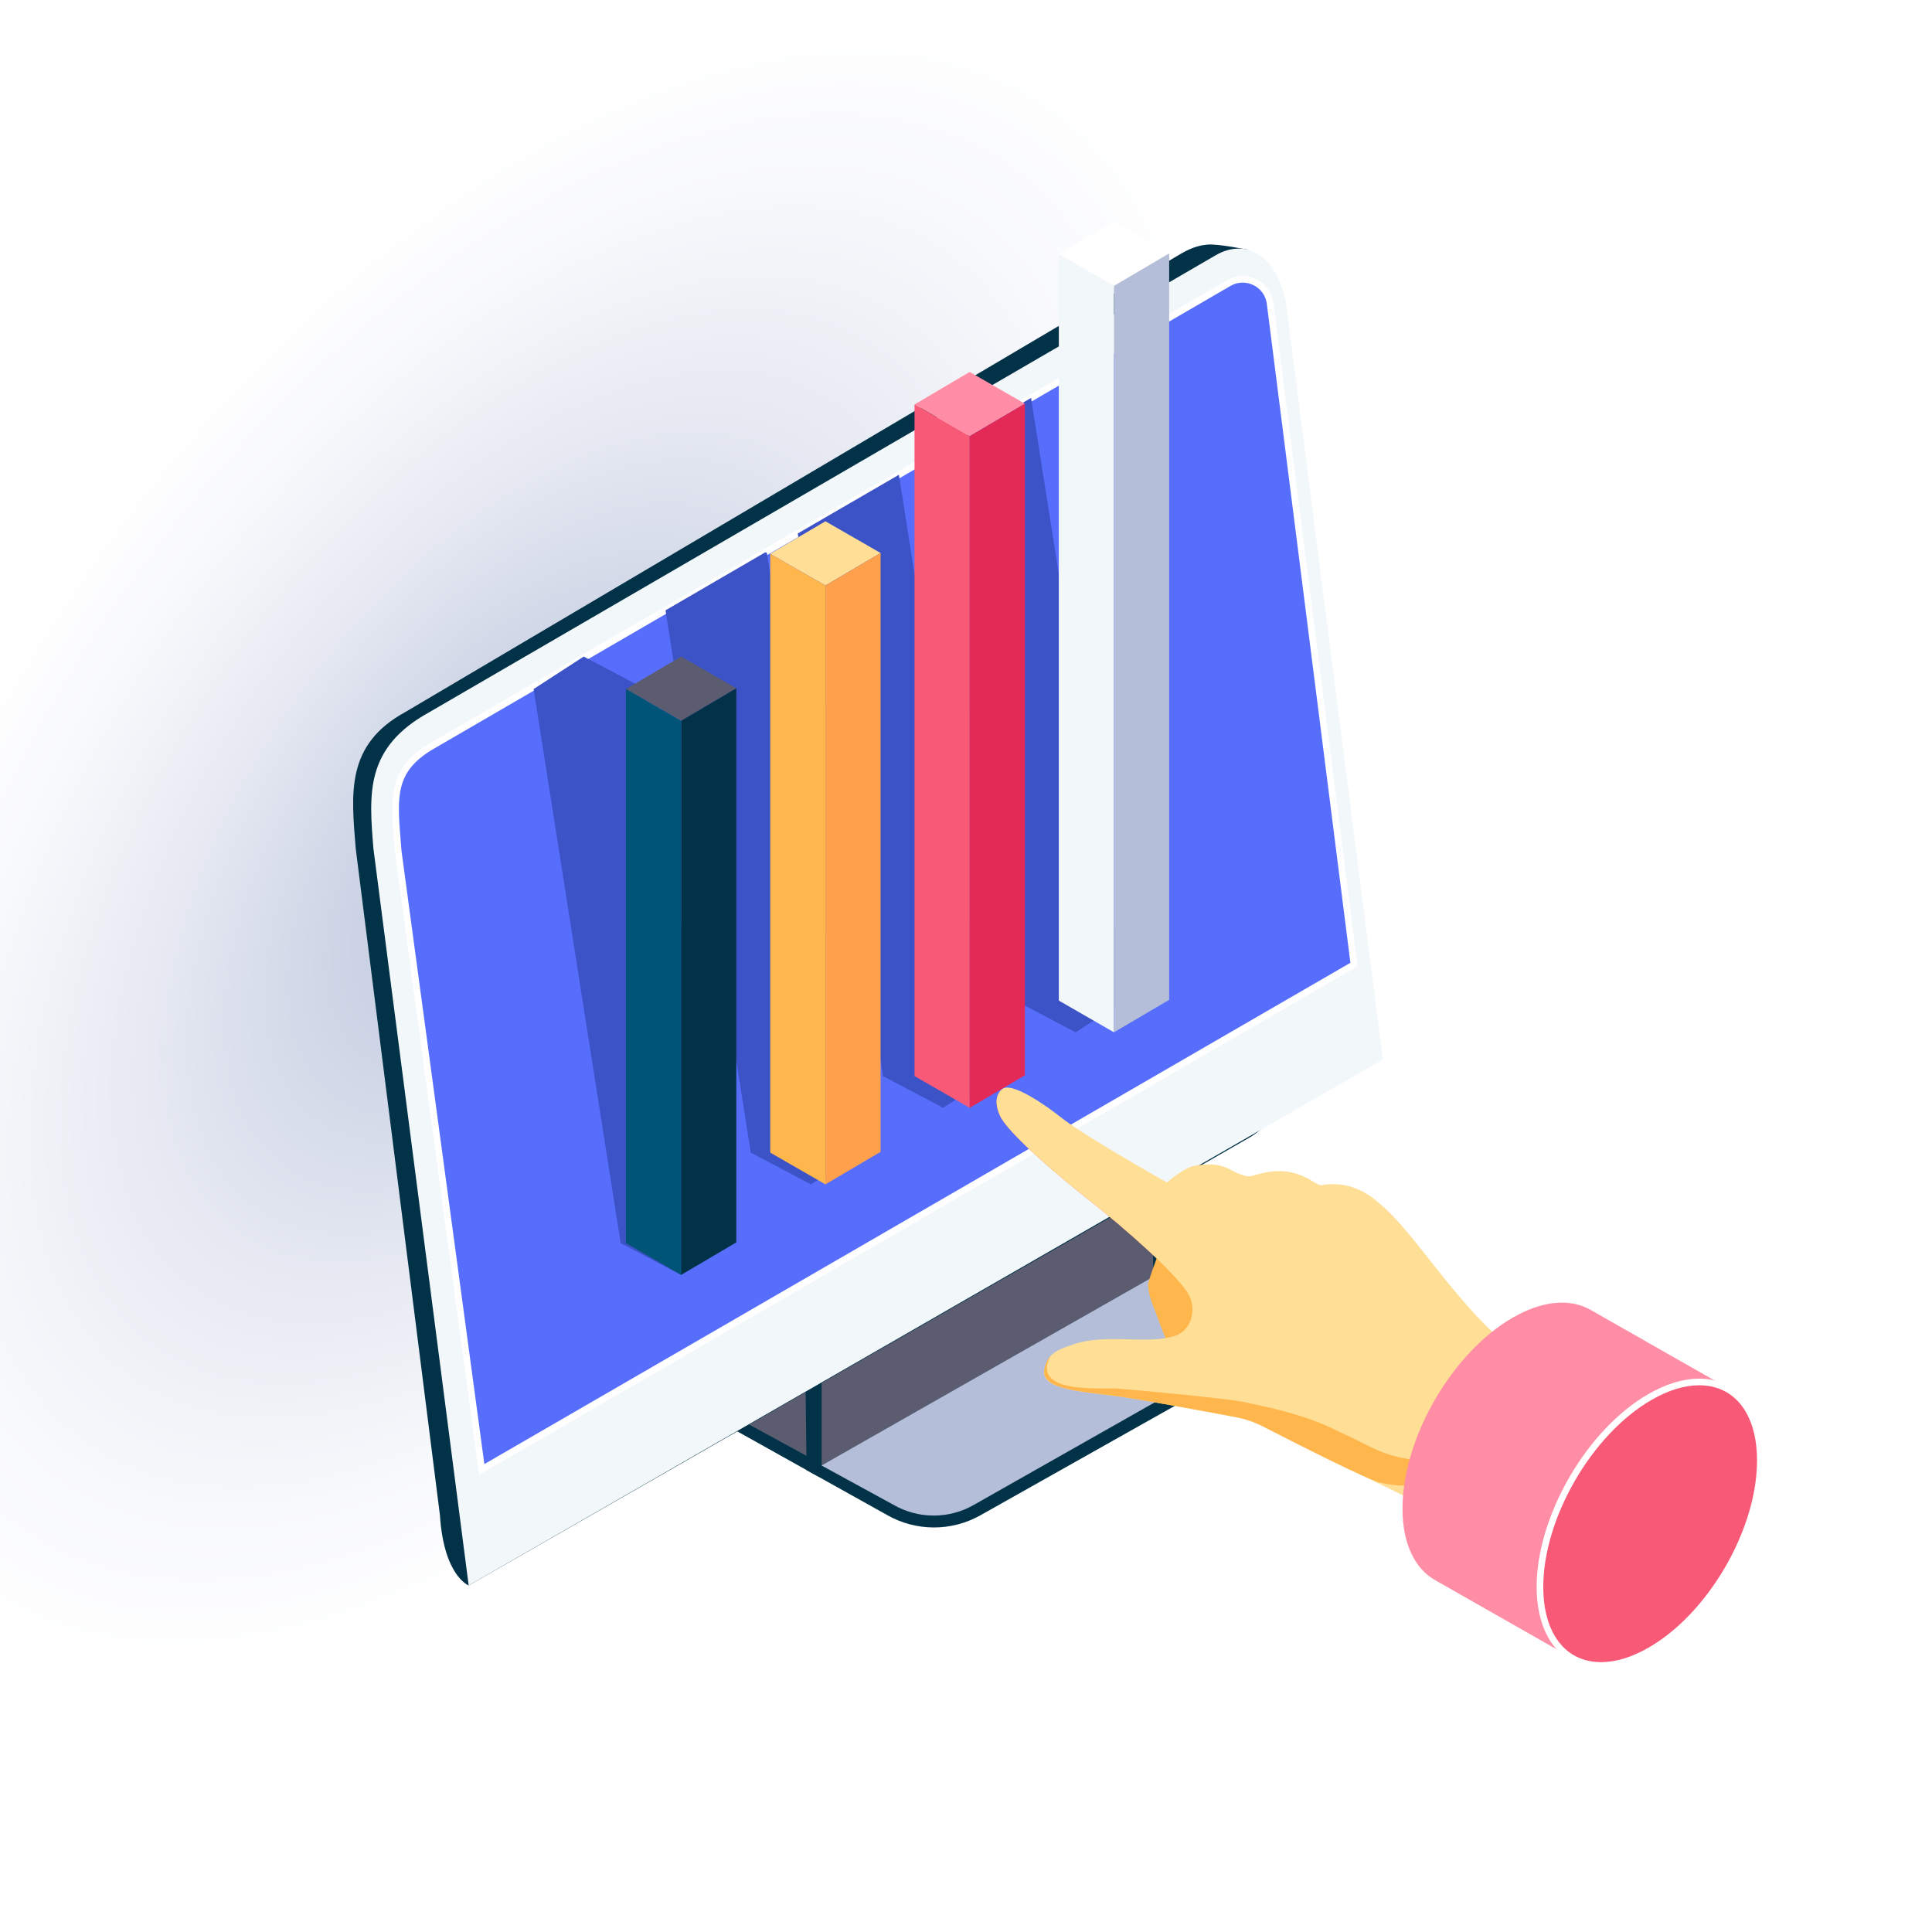 <svg xmlns="http://www.w3.org/2000/svg" width="200" height="200" viewBox="0 0 200 200" fill="none"><rect x="0" y="0" width="200" height="200" fill="#333333" stroke="none"/><g clip-path="url(#clip0)"><rect width="200" height="200" fill="white"></rect><path d="M-20.352 124.962C-25.726 168.719 2.937 187.476 43.69 166.861C84.436 146.203 121.798 94.029 127.172 50.27C132.548 6.49 103.899 -12.267 63.149 8.414C22.396 29.028 -14.984 81.247 -20.352 124.962Z" fill="url(#paint0_radial)"></path><path d="M121.032 134.126V134.613C121.032 135.992 120.293 137.26 119.098 137.944L93.569 152.319C90.54 154.049 87.103 154.256 84.079 152.508L72.588 146.087L74.13 145.608L74.838 145.546L121.032 134.126Z" fill="#023248"></path><path d="M120.045 135.851L92.851 151.262C90.269 152.753 87.089 152.753 84.507 151.262L74.129 145.607L93.532 134.405L120.045 132.43C121.361 133.19 121.361 135.091 120.045 135.851Z" fill="#5B5C70"></path><path d="M118.43 118.559L84.27 137.783L83.331 138.397L83.498 152.184H83.498L91.779 156.805C94.803 158.554 98.521 158.56 101.551 156.83L127.08 142.454C128.274 141.771 129.013 140.502 129.013 139.124L118.43 118.559Z" fill="#023248"></path><path d="M85.055 151.696L119.369 132.174V117.946L85.055 137.936V151.696Z" fill="#5B5C70"></path><path d="M128.026 140.362L100.832 155.773C98.25 157.264 95.069 157.264 92.488 155.773L85.04 151.705L119.369 132.174L128.026 136.942C129.342 137.701 129.342 139.601 128.026 140.362Z" fill="#B4BED8"></path><path d="M122.284 26.246L41.969 73.703C35.751 77.098 36.368 82.152 36.824 87.833L45.541 156.85C45.943 163.149 48.515 164.126 48.515 164.126L129.341 117.762C133.01 115.644 135.615 109.321 135.159 103.64L129.16 25.85C129.16 25.85 126.059 25.211 124.951 25.325C124.376 25.383 123.548 25.516 122.284 26.246Z" fill="#023248"></path><path d="M143.156 109.685L133.322 32.875C132.953 28.275 130.681 25.5 127.878 25.751C127.231 25.805 126.539 26.021 125.848 26.424L44.467 73.713C37.763 77.388 38.197 82.157 38.655 87.835L48.516 164.125L143.156 109.685Z" fill="#F2F7FA"></path><path d="M140.162 99.851L49.871 152.115L41.221 88.097C40.825 82.89 40.24 79.823 44.75 77.206L127.207 29.302C128.412 28.605 129.824 28.898 130.69 29.773C131.123 30.216 131.415 30.799 131.49 31.477L140.162 99.851Z" fill="#576DFC"></path><path d="M49.599 152.667L40.881 88.142L40.799 87.11C40.427 82.503 40.182 79.46 44.578 76.909L127.035 29.006C128.282 28.285 129.937 28.525 130.933 29.532C131.44 30.05 131.75 30.709 131.831 31.44L140.531 100.034L140.334 100.147L49.599 152.667ZM128.637 29.257C128.194 29.257 127.77 29.372 127.377 29.6L44.922 77.502C40.9 79.836 41.106 82.4 41.481 87.055L41.561 88.07L50.141 151.562L139.793 99.668L131.149 31.52C131.085 30.938 130.841 30.419 130.444 30.012C129.97 29.533 129.311 29.257 128.637 29.257Z" fill="white"></path><path d="M116.529 103.503L111.342 106.867L105.113 103.578L96.275 47.276L106.737 41.192L116.529 103.503Z" fill="#3C52C7"></path><path d="M89.128 119.242L83.941 122.605L77.72 119.317L68.894 63.179L79.241 57.163L79.391 57.246L89.128 119.242Z" fill="#3C52C7"></path><path d="M102.818 111.321L97.638 114.684L91.41 111.396L82.584 55.224L93.054 49.147L102.818 111.321Z" fill="#3C52C7"></path><path d="M55.24 71.33L64.251 128.69L70.48 131.975L75.663 128.612L66.652 71.252L60.424 67.966L55.24 71.33Z" fill="#3C52C7"></path><path d="M121.032 26.231L115.32 29.594L109.609 26.309L115.32 22.945L121.032 26.231Z" fill="white"></path><path d="M115.32 106.864L109.609 103.579V26.309L115.32 29.594V106.864Z" fill="#F2F7FA"></path><path d="M121.032 103.501L115.32 106.864V29.594L121.032 26.231V103.501Z" fill="#B4BED8"></path><path d="M91.159 57.247L85.448 60.611L79.735 57.326L85.448 53.962L91.159 57.247Z" fill="#FFDE95"></path><path d="M85.448 122.603L79.735 119.318V57.326L85.448 60.611V122.603Z" fill="#FFB64D"></path><path d="M91.159 119.239L85.448 122.603V60.611L91.159 57.247V119.239Z" fill="#FFA04C"></path><path d="M106.095 41.79L100.383 45.154L94.672 41.868L100.383 38.505L106.095 41.79Z" fill="#FF8DA5"></path><path d="M100.383 114.682L94.672 111.398V41.868L100.383 45.154V114.682Z" fill="#F85976"></path><path d="M106.095 111.318L100.383 114.682V45.154L106.095 41.79V111.318Z" fill="#E32A56"></path><path d="M76.222 71.252L70.511 74.615L64.799 71.33L70.511 67.966L76.222 71.252Z" fill="#5B5C70"></path><path d="M70.511 131.975L64.799 128.69V71.33L70.511 74.615V131.975Z" fill="#005478"></path><path d="M76.222 128.612L70.511 131.975V74.615L76.222 71.252V128.612Z" fill="#023248"></path><path d="M122.894 133.748C123.779 135.072 123.557 136.83 122.564 137.753C124.677 136.308 124.119 134.437 123.718 133.336C122.887 131.052 119.545 128.241 117.68 126.759C114.587 124.301 114.06 123.87 110.818 121.625C110.142 121.157 108.349 119.496 106.717 117.965C104.785 116.152 103.079 114.367 103.721 112.761C102.967 113.459 103.08 114.502 103.488 115.439C104.368 117.463 110.507 122.464 112.569 124.096C116.673 127.343 121.468 131.613 122.894 133.748Z" fill="#FF6556"></path><path d="M121.101 139.575C121.836 140.605 125.912 139.589 125.912 136.396C125.912 133.908 123.196 126.341 121.538 127.168C120.357 127.757 118.841 132.883 118.841 132.883C118.859 133.507 118.978 134.121 119.195 134.705C119.768 136.253 120.913 139.311 121.101 139.575Z" fill="#FFB64D"></path><path d="M103.487 115.438C103.08 114.502 102.955 113.446 103.715 112.764C104.7 111.879 108.407 114.534 109.854 115.688C112.262 117.608 120.81 122.417 120.81 122.417C120.81 122.417 122.501 120.896 123.624 120.69C126.489 120.163 127.312 121.162 128.247 121.504C129.025 121.788 129.157 121.876 129.95 121.636C132.464 120.876 133.998 121.299 135.373 121.988C135.651 122.127 136.489 122.738 136.795 122.686C140.205 122.107 142.267 124.095 143.237 124.962C147.686 128.941 152.328 138.052 160.966 142.703L149.967 157.107C149.967 157.107 133.928 149.307 130.774 147.681C129.874 147.217 128.917 146.888 127.922 146.701C124.802 146.113 117.742 144.8 115.312 144.489C111.943 144.059 107.74 143.806 108.101 141.87C108.418 140.17 109.26 139.815 110.955 139.218C114.579 137.943 118.663 139.262 121.657 138.28C123.361 137.722 124.006 135.412 122.894 133.749C121.468 131.614 116.673 127.344 112.568 124.096C110.505 122.463 104.366 117.462 103.487 115.438Z" fill="#FFDE95"></path><path d="M145.209 150.938C142.699 150.432 141.696 149.617 139.364 148.56C137.554 147.739 135.693 146.5 128.521 145.093C127.039 144.803 118.133 143.914 115.576 143.743C113.993 143.638 106.631 144.35 108.761 140.33C108.415 140.761 108.173 141.266 108.101 141.869C107.864 143.824 111.943 144.057 115.312 144.488C117.741 144.798 124.799 146.111 127.92 146.699C128.916 146.886 129.875 147.215 130.775 147.68C133.93 149.307 141.662 153.251 142.975 153.51C145.886 154.084 147.52 153.968 150.642 151.056C148.812 151.279 146.985 151.296 145.209 150.938Z" fill="#FFB64D"></path><path d="M178.974 143.75L164.591 135.562C162.532 134.417 159.71 134.606 156.597 136.404C150.295 140.043 145.186 148.892 145.186 156.169C145.186 159.852 146.494 162.425 148.603 163.599L162.95 171.764L178.974 143.75Z" fill="#FF8DA5"></path><path d="M170.787 144.626C164.486 148.264 159.396 157.079 159.416 164.32C159.437 171.561 164.56 174.48 170.861 170.842C177.162 167.204 182.251 158.389 182.231 151.148C182.21 143.906 177.088 140.988 170.787 144.626Z" fill="#F85976"></path><path d="M165.742 172.75C165.742 172.75 165.742 172.75 165.741 172.75C161.705 172.75 159.089 169.441 159.073 164.322C159.053 156.984 164.231 148.016 170.615 144.329C172.468 143.26 174.247 142.718 175.907 142.718C179.942 142.718 182.56 146.026 182.574 151.147C182.595 158.484 177.417 167.452 171.033 171.139C169.181 172.208 167.401 172.75 165.742 172.75ZM175.907 143.403C174.369 143.403 172.705 143.914 170.958 144.923C164.763 148.499 159.739 157.201 159.759 164.32C159.772 169.097 162.065 172.064 165.741 172.065H165.742C167.279 172.065 168.943 171.554 170.689 170.545C176.884 166.969 181.908 158.267 181.888 151.149C181.875 146.371 179.583 143.403 175.907 143.403Z" fill="white"></path></g><defs><radialGradient id="paint0_radial" cx="0" cy="0" r="1" gradientUnits="userSpaceOnUse" gradientTransform="translate(53.41 87.638) rotate(-54.006) scale(99.312 55.266)"><stop stop-color="#B4BED8"></stop><stop offset="0.178" stop-color="#C7CFE2"></stop><stop offset="0.513" stop-color="#E6E9F2"></stop><stop offset="0.799" stop-color="#F8F9FC"></stop><stop offset="1" stop-color="white"></stop></radialGradient><clipPath id="clip0"><rect width="200" height="200" fill="white"></rect></clipPath></defs></svg>